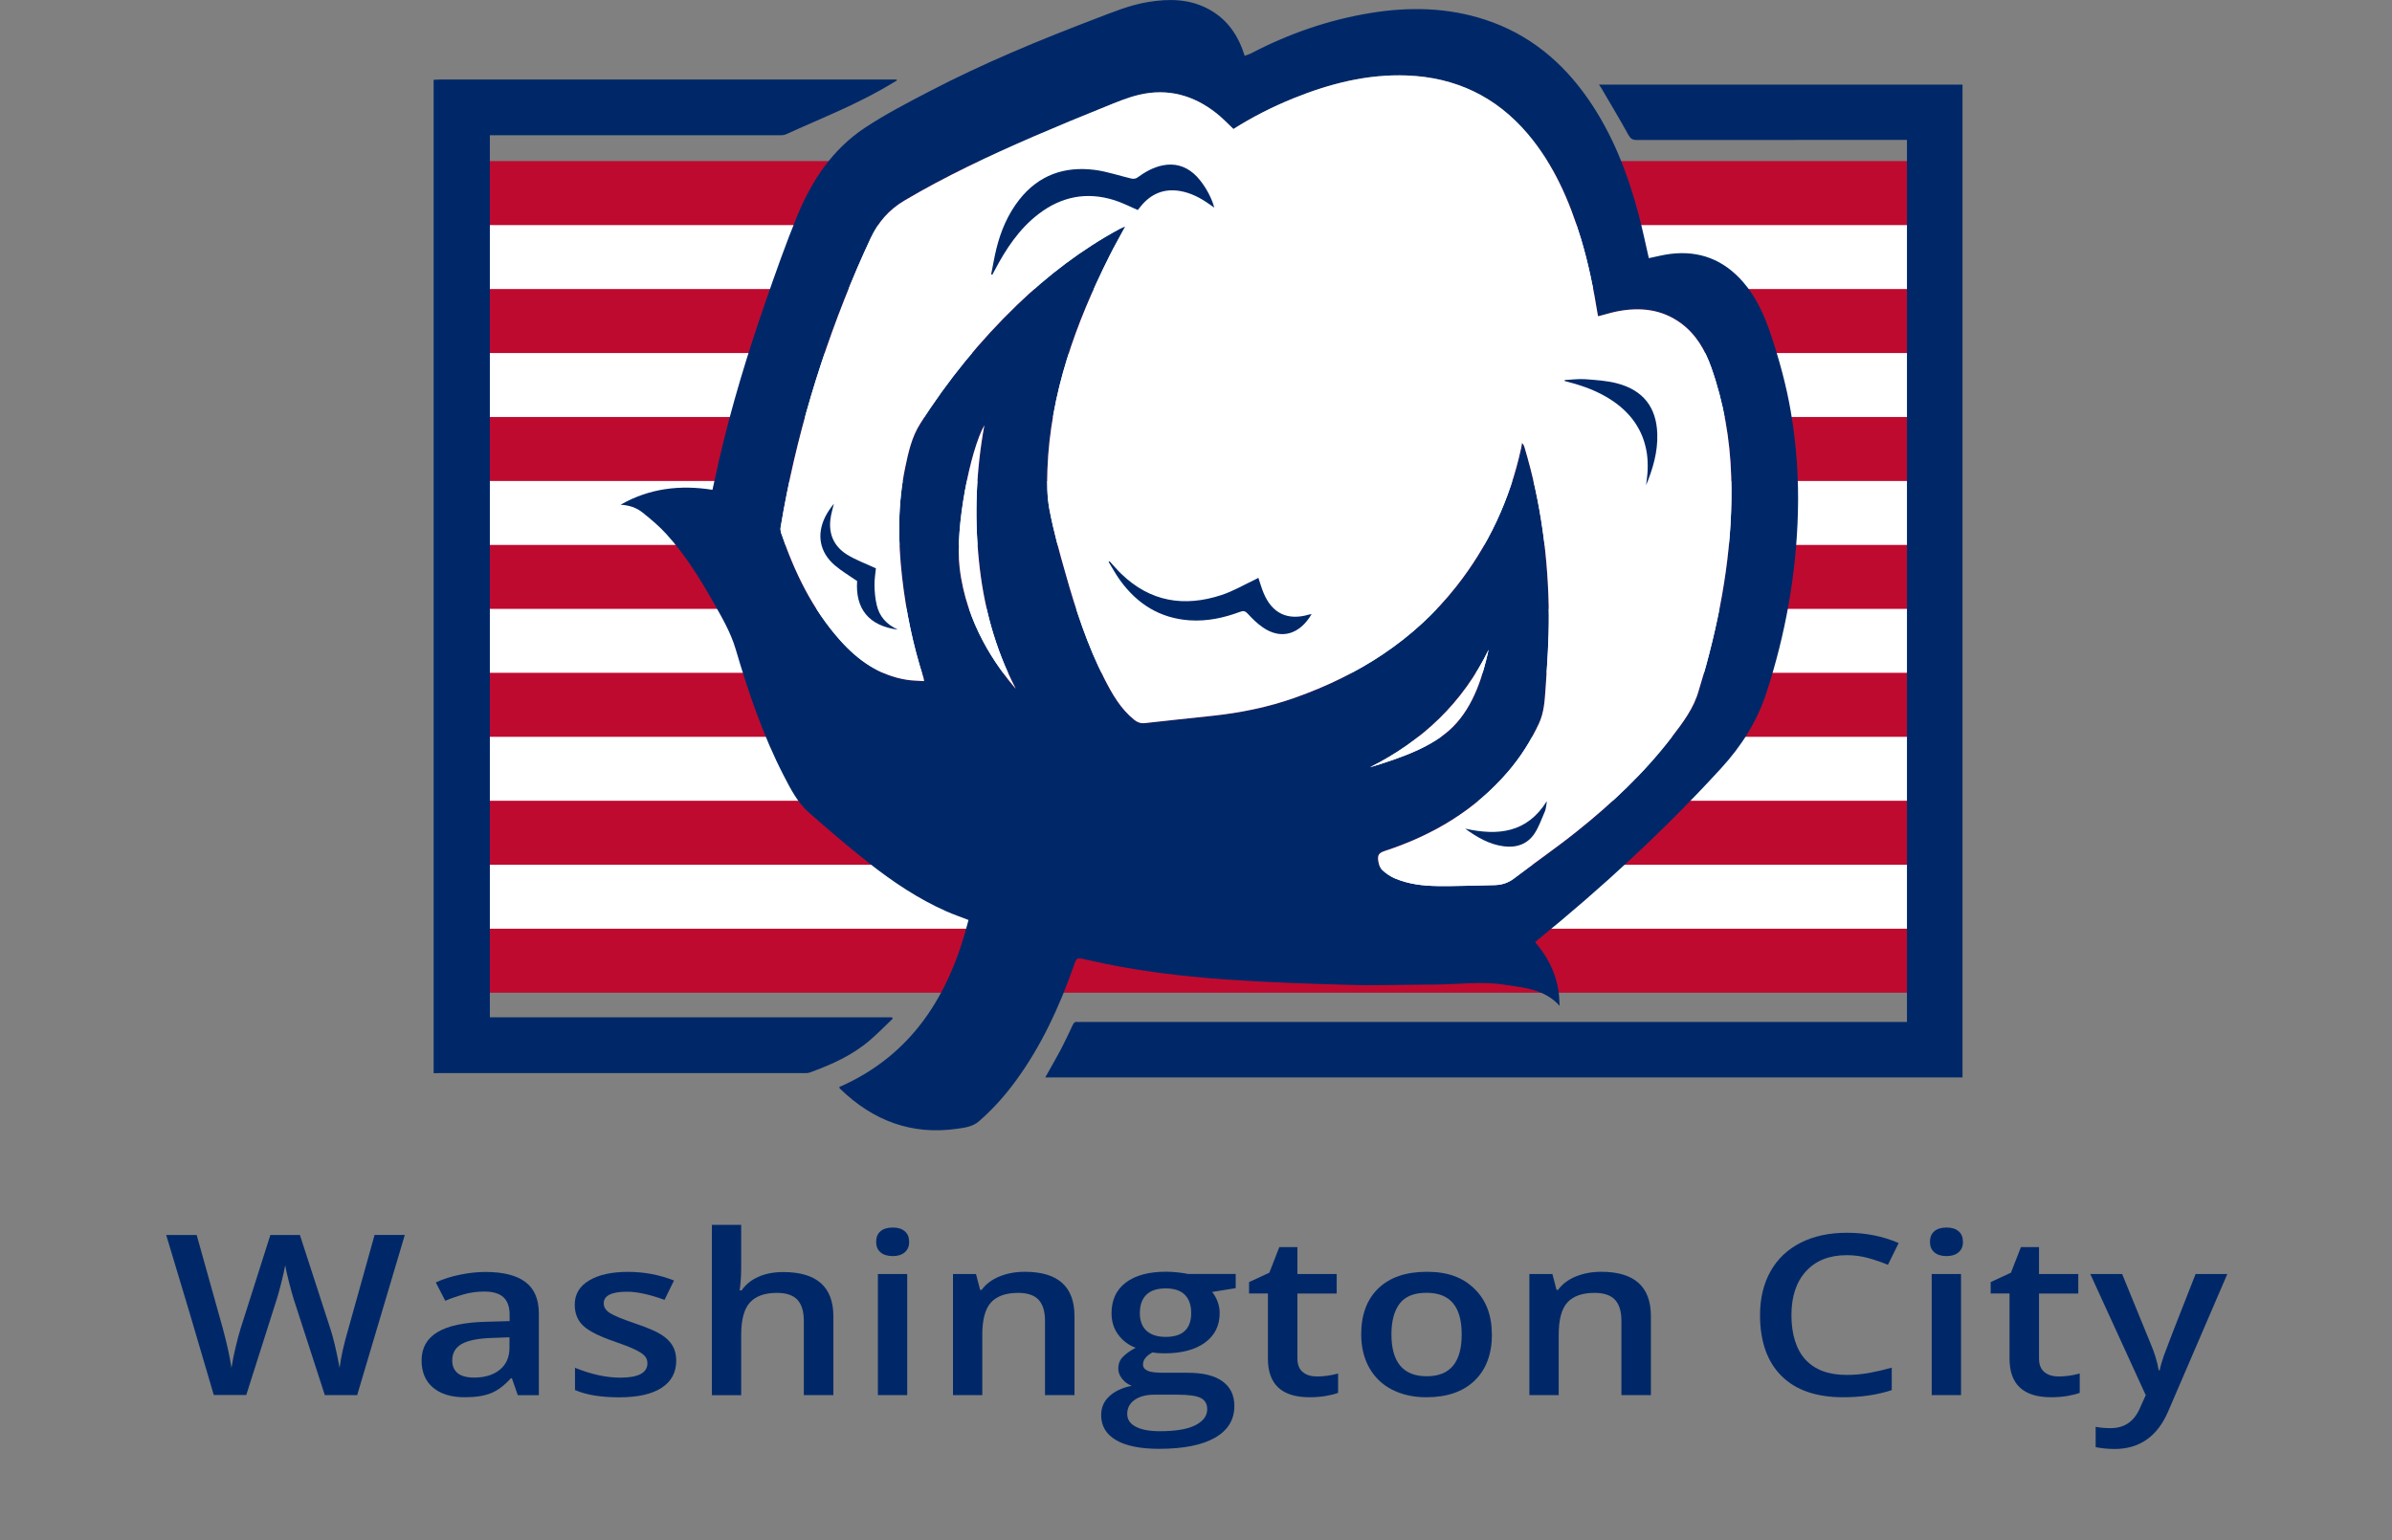 <?xml version="1.0" encoding="UTF-8"?>
<svg id="Red_White_Blue" data-name="Red White Blue" xmlns="http://www.w3.org/2000/svg" viewBox="0 0 288 185.48">
  <rect x="0" y="0" width="288" height="185.48" fill="#808080" stroke="none"/>
  <defs>
    <style>
      .cls-1 {
        fill: none;
      }

      .cls-2 {
        fill: #fff;
      }

      .cls-3 {
        fill: #002868;
      }

      .cls-4 {
        fill: #bf0a30;
      }
    </style>
  </defs>
  <g>
    <rect id="rect860" class="cls-4" x="55.18" y="19.4" width="179.18" height="100.16"/>
    <g id="g888">
      <g id="Stripes3">
        <rect id="Stripe" class="cls-2" x="55.18" y="27.11" width="179.18" height="7.7"/>
        <g id="use863">
          <rect id="Stripe-2" data-name="Stripe" class="cls-2" x="55.18" y="42.52" width="179.18" height="7.7"/>
        </g>
        <g id="use865">
          <rect id="Stripe-3" data-name="Stripe" class="cls-2" x="55.18" y="57.93" width="179.18" height="7.7"/>
        </g>
      </g>
      <g id="use868">
        <g id="Stripes3-2" data-name="Stripes3">
          <rect id="Stripe-4" data-name="Stripe" class="cls-2" x="55.18" y="73.33" width="179.18" height="7.7"/>
          <g id="use863-2" data-name="use863">
            <rect id="Stripe-5" data-name="Stripe" class="cls-2" x="55.18" y="88.74" width="179.18" height="7.7"/>
          </g>
          <g id="use865-2" data-name="use865">
            <rect id="Stripe-6" data-name="Stripe" class="cls-2" x="55.18" y="104.15" width="179.18" height="7.7"/>
          </g>
        </g>
      </g>
    </g>
  </g>
  <g>
    <path class="cls-3" d="M52.22,9.61c.22,0,.45-.03.67-.03,18.15,0,36.29,0,54.44,0,.2,0,.41,0,.61,0,.02.04.03.07.05.11-.16.09-.33.19-.49.29-4.09,2.51-8.56,4.23-12.9,6.21-.22.1-.51.1-.76.1-11.34,0-22.69,0-34.03,0-.26,0-.52,0-.83,0v106.23h48.41c.03.05.07.1.1.16-.88.84-1.73,1.71-2.65,2.51-2.14,1.88-4.7,3.02-7.34,3.98-.28.1-.62.07-.94.07-14.54,0-29.08,0-43.62,0-.24,0-.49,0-.73.01,0-39.88,0-79.76,0-119.64Z"/>
    <path class="cls-3" d="M125.85,129.76c.63-1.13,1.25-2.19,1.83-3.28.52-.99,1-2,1.47-3.02.13-.28.26-.43.58-.38.15.02.3,0,.45,0,32.87,0,65.74,0,98.61,0h.81V16.85h-.75c-10.6,0-21.19,0-31.79.01-.52,0-.75-.17-1.01-.63-1.02-1.86-2.12-3.68-3.19-5.52-.09-.16-.2-.31-.35-.52h43.78v119.57h-110.44Z"/>
    <path class="cls-3" d="M184.84,113.48c1.39,1.6,2.32,3.38,2.73,5.41.15.73.18,1.49.21,2.25-1.82-2.03-4.3-2.18-6.69-2.55-2.81-.43-5.63-.02-8.44-.01-3.33,0-6.65.13-9.98.04-4.94-.13-9.89-.3-14.82-.64-5.75-.39-11.47-1.1-17.1-2.41-1.12-.26-1.12-.25-1.49.82-1.72,4.89-3.88,9.57-6.95,13.77-1.3,1.78-2.77,3.43-4.44,4.88-.76.66-1.69.77-2.6.9-5.49.8-10.13-.96-14.08-4.77-.04-.04-.08-.08-.11-.13-.02-.03-.02-.07-.03-.12,8.84-3.88,13.28-11.15,15.56-20.12-.94-.36-1.79-.66-2.62-1.02-3.42-1.51-6.5-3.58-9.42-5.88-2.45-1.93-4.82-3.96-7.16-6.02-1.37-1.2-2.2-2.82-3.02-4.41-2.52-4.87-4.27-10.04-5.81-15.27-.61-2.07-1.69-3.89-2.73-5.73-1.63-2.88-3.38-5.68-5.61-8.14-.87-.96-1.88-1.81-2.9-2.62-.74-.59-1.64-.87-2.62-.92,3.45-1.98,7.15-2.42,11.06-1.8.28-1.26.54-2.48.82-3.69,1.49-6.45,3.42-12.77,5.59-19.02,1.2-3.45,2.41-6.9,3.79-10.27,1.75-4.26,4.26-8.05,8.17-10.63,2.45-1.62,5.07-2.98,7.68-4.34,6.53-3.41,13.33-6.22,20.21-8.84,2.02-.77,4.01-1.6,6.15-1.95,2.57-.43,5.09-.4,7.44.91,2.19,1.22,3.48,3.15,4.23,5.56.26-.1.53-.17.76-.29,4.52-2.36,9.28-4.02,14.3-4.85,4.69-.78,9.36-.7,13.92.8,5.23,1.72,9.25,5.04,12.36,9.52,2.96,4.26,4.8,9.02,6.11,14,.45,1.72.82,3.47,1.21,5.19.85-.17,1.71-.4,2.58-.51,3.5-.44,6.42.7,8.74,3.35,1.6,1.82,2.57,3.99,3.34,6.27,1.03,3.06,1.88,6.16,2.43,9.34.69,4.03.97,8.08.86,12.16-.19,7.43-1.49,14.67-3.79,21.74-1.12,3.44-3.01,6.42-5.46,9.09-6.85,7.49-14.29,14.33-22.15,20.73-.07.06-.13.13-.26.25ZM148.49,15.52c-.71-.67-1.33-1.33-2.03-1.88-2.74-2.17-5.84-3.03-9.28-2.23-1.42.33-2.78.91-4.14,1.46-2.88,1.16-5.76,2.35-8.61,3.58-5.32,2.31-10.57,4.76-15.56,7.72-1.84,1.09-3.14,2.6-4.03,4.5-.57,1.21-1.12,2.44-1.65,3.67-4.27,10.03-7.41,20.4-9.2,31.16-.04.21-.01.45.05.66,1.61,4.74,3.75,9.18,7.11,12.95,2.16,2.42,4.72,4.23,8.01,4.76.68.11,1.38.11,2.1.16-.03-.22-.04-.3-.06-.37-1.28-3.97-2.12-8.02-2.59-12.17-.5-4.42-.53-8.83.38-13.2.38-1.82.78-3.65,1.8-5.26,3.31-5.23,7.2-9.99,11.65-14.29,3.73-3.59,7.81-6.71,12.37-9.18.18-.1.38-.17.69-.31-.69,1.29-1.34,2.41-1.92,3.58-4.06,8.11-7.13,16.53-7.47,25.71-.06,1.63-.05,3.31.26,4.9.49,2.57,1.2,5.11,1.92,7.63,1.23,4.36,2.63,8.66,4.7,12.71.93,1.82,1.93,3.58,3.56,4.9.38.31.78.46,1.28.41,2.74-.31,5.49-.6,8.23-.89,3.34-.36,6.62-1.03,9.8-2.15,7.69-2.72,14.36-6.93,19.46-13.39,3.9-4.94,6.48-10.51,7.82-16.65.05-.22.08-.44.12-.66.17.17.24.34.29.51,1.98,6.6,2.88,13.37,2.93,20.24.02,2.98-.2,5.97-.4,8.95-.1,1.38-.18,2.78-.79,4.09-.99,2.11-2.22,4.05-3.74,5.82-3.98,4.63-9.02,7.62-14.77,9.51-.74.24-.95.48-.83,1.25.06.38.23.83.5,1.08.44.41.97.77,1.52,1,1.62.68,3.36.89,5.09.91,2.29.03,4.59-.07,6.88-.11.86-.02,1.62-.25,2.32-.78,2.51-1.91,5.11-3.7,7.57-5.67,4.21-3.36,8.13-7.05,11.42-11.34,1.35-1.76,2.71-3.52,3.3-5.72.28-1.02.63-2.03.9-3.05,2.01-7.42,3.23-14.94,2.99-22.65-.14-4.51-.9-8.89-2.4-13.14-.75-2.11-1.84-4-3.69-5.35-2.33-1.69-4.95-1.93-7.68-1.39-.75.15-1.49.39-2.24.58-.02-.06-.04-.1-.05-.13-.5-3.11-1.12-6.2-2.03-9.22-1.39-4.58-3.28-8.92-6.41-12.62-3.81-4.49-8.69-6.81-14.55-7.03-4.77-.18-9.28.98-13.66,2.75-2.54,1.03-4.98,2.27-7.26,3.72ZM118.52,51.21c-1.7,3-3.55,12.33-2.98,17.17.79,6.74,4.37,11.79,6.76,14.57-2.52-4.85-3.9-10.04-4.44-15.45-.55-5.42-.34-10.82.66-16.3ZM164.95,92.41c3.78-1.15,7.57-2.47,9.96-4.85,2.61-2.6,3.66-6.33,4.32-9.31-3.1,6.4-7.99,10.99-14.28,14.16Z"/>
    <path d="M119.34,33.03c.21-1.03.38-2.07.63-3.09.53-2.14,1.38-4.14,2.75-5.89,2.33-2.96,5.43-4.05,9.07-3.59,1.5.19,2.97.71,4.45,1.05.21.05.51.01.68-.11.95-.69,1.93-1.26,3.1-1.49,1.4-.27,2.63.07,3.7.99,1.02.88,2.1,2.64,2.48,4.1-.2-.13-.34-.22-.47-.32-1.13-.82-2.35-1.47-3.74-1.69-1.88-.29-3.41.36-4.61,1.82-.13.16-.26.32-.39.48-.01.01-.03.02-.01,0-.96-.41-1.87-.89-2.84-1.19-3.33-1.04-6.38-.42-9.13,1.7-2.33,1.8-3.9,4.19-5.25,6.76-.09.17-.19.35-.28.52l-.15-.04Z"/>
    <path d="M151.51,69.59c.21.63.38,1.23.62,1.81,1.03,2.49,2.91,3.38,5.5,2.61.08-.02.17-.03.29-.05-1.44,2.46-3.68,3.13-5.89,1.59-.67-.46-1.26-1.05-1.81-1.65-.29-.31-.5-.36-.89-.22-1.96.73-3.97,1.17-6.08,1.03-3.58-.24-6.32-1.96-8.39-4.82-.51-.7-.92-1.47-1.38-2.21.04-.03.08-.06.12-.08.47.51.91,1.04,1.41,1.52,3.49,3.37,7.58,4.02,12.07,2.54,1.42-.47,2.74-1.25,4.1-1.89.12-.05.22-.12.34-.19Z"/>
    <path d="M188.39,45.77c.83-.04,1.67-.16,2.49-.1,1.3.1,2.62.18,3.86.51,3.1.83,4.7,2.87,4.8,6.08.07,2.16-.53,4.2-1.35,6.18.07-.62.17-1.24.19-1.86.02-.65,0-1.31-.09-1.95-.43-2.88-2.01-5.01-4.43-6.55-1.49-.95-3.13-1.57-4.83-2.02-.21-.06-.43-.11-.64-.17,0-.04,0-.08,0-.12Z"/>
    <path d="M103.19,69.97c-.94-.65-1.86-1.19-2.66-1.87-1.84-1.57-2.24-3.7-1.17-5.86.28-.56.64-1.08,1.04-1.57-.14.59-.32,1.17-.4,1.76-.27,1.87.41,3.38,1.98,4.36,1.06.66,2.26,1.09,3.48,1.66-.05.57-.18,1.3-.17,2.04.01.8.09,1.61.27,2.38.31,1.34,1.14,2.32,2.54,2.96-3.49-.45-5.13-2.51-4.9-5.86Z"/>
    <path d="M176.41,99.8c3.94.87,7.43.53,9.83-3.31-.02.2-.04.4-.08.6-.04.22-.07.45-.16.65-.4.9-.71,1.85-1.25,2.66-.85,1.27-2.16,1.72-3.67,1.53-1.77-.22-3.25-1.1-4.67-2.13Z"/>
    <path class="cls-2" d="M148.49,15.52c-.71-.67-1.33-1.33-2.03-1.88-2.74-2.17-5.84-3.03-9.28-2.23-1.42.33-2.78.91-4.14,1.46-2.88,1.16-5.76,2.35-8.61,3.58-5.32,2.31-10.57,4.76-15.56,7.72-1.84,1.09-3.14,2.6-4.03,4.5-.57,1.21-1.12,2.44-1.65,3.67-4.27,10.03-7.41,20.4-9.2,31.16-.04.21-.01.45.05.66,1.61,4.74,3.75,9.18,7.11,12.95,2.16,2.42,4.72,4.23,8.01,4.76.68.11,1.38.11,2.1.16-.03-.22-.04-.3-.06-.37-1.28-3.97-2.12-8.02-2.59-12.17-.5-4.42-.53-8.83.38-13.2.38-1.82.78-3.65,1.8-5.26,3.31-5.23,7.2-9.99,11.65-14.29,3.73-3.59,7.81-6.71,12.37-9.18.18-.1.38-.17.69-.31-.69,1.29-1.34,2.41-1.92,3.58-4.06,8.11-7.13,16.53-7.47,25.71-.06,1.63-.05,3.31.26,4.9.49,2.57,1.2,5.11,1.92,7.63,1.23,4.36,2.63,8.66,4.7,12.71.93,1.82,1.93,3.58,3.56,4.9.38.31.78.46,1.28.41,2.74-.31,5.49-.6,8.23-.89,3.34-.36,6.62-1.03,9.8-2.15,7.69-2.72,14.36-6.93,19.46-13.39,3.9-4.94,6.48-10.51,7.82-16.65.05-.22.08-.44.12-.66.17.17.24.34.29.51,1.98,6.6,2.88,13.37,2.93,20.24.02,2.98-.2,5.97-.4,8.95-.1,1.38-.18,2.78-.79,4.09-.99,2.11-2.22,4.05-3.74,5.82-3.98,4.63-9.02,7.62-14.77,9.51-.74.24-.95.48-.83,1.25.06.38.23.83.5,1.08.44.41.97.77,1.52,1,1.62.68,3.36.89,5.09.91,2.29.03,4.59-.07,6.88-.11.86-.02,1.62-.25,2.32-.78,2.51-1.91,5.11-3.7,7.57-5.67,4.21-3.36,8.13-7.05,11.42-11.34,1.35-1.76,2.71-3.52,3.3-5.72.28-1.02.63-2.03.9-3.05,2.01-7.42,3.23-14.94,2.99-22.65-.14-4.51-.9-8.89-2.4-13.14-.75-2.11-1.84-4-3.69-5.35-2.33-1.69-4.95-1.93-7.68-1.39-.75.15-1.49.39-2.24.58-.02-.06-.04-.1-.05-.13-.5-3.11-1.12-6.2-2.03-9.22-1.39-4.58-3.28-8.92-6.41-12.62-3.81-4.49-8.69-6.81-14.55-7.03-4.77-.18-9.28.98-13.66,2.75-2.54,1.03-4.98,2.27-7.26,3.72Z"/>
    <path class="cls-2" d="M118.52,51.21c-1.7,3-3.55,12.33-2.98,17.17.79,6.74,4.37,11.79,6.76,14.57-2.52-4.85-3.9-10.04-4.44-15.45-.55-5.42-.34-10.82.66-16.3Z"/>
    <path class="cls-2" d="M164.95,92.41c3.78-1.15,7.57-2.47,9.96-4.85,2.61-2.6,3.66-6.33,4.32-9.31-3.1,6.4-7.99,10.99-14.28,14.16Z"/>
    <path class="cls-3" d="M119.34,33.03c.21-1.03.38-2.07.63-3.09.53-2.14,1.38-4.14,2.75-5.89,2.33-2.96,5.43-4.05,9.07-3.59,1.5.19,2.97.71,4.45,1.05.21.05.51.01.68-.11.95-.69,1.93-1.26,3.1-1.49,1.4-.27,2.63.07,3.7.99,1.02.88,2.1,2.64,2.48,4.1-.2-.13-.34-.22-.47-.32-1.13-.82-2.35-1.47-3.74-1.69-1.88-.29-3.41.36-4.61,1.82-.13.16-.26.32-.39.48-.01.01-.03.02-.01,0-.96-.41-1.87-.89-2.84-1.19-3.33-1.04-6.38-.42-9.13,1.7-2.33,1.8-3.9,4.19-5.25,6.76-.09.17-.19.35-.28.52l-.15-.04Z"/>
    <path class="cls-3" d="M151.51,69.59c.21.63.38,1.23.62,1.81,1.03,2.49,2.91,3.38,5.5,2.61.08-.02.17-.03.29-.05-1.44,2.46-3.68,3.13-5.89,1.59-.67-.46-1.26-1.05-1.81-1.65-.29-.31-.5-.36-.89-.22-1.96.73-3.97,1.17-6.08,1.03-3.58-.24-6.32-1.96-8.39-4.82-.51-.7-.92-1.47-1.38-2.21.04-.03.08-.06.12-.08.47.51.91,1.04,1.41,1.52,3.49,3.37,7.58,4.02,12.07,2.54,1.42-.47,2.74-1.25,4.1-1.89.12-.05.22-.12.34-.19Z"/>
    <path class="cls-3" d="M188.39,45.77c.83-.04,1.67-.16,2.49-.1,1.3.1,2.62.18,3.86.51,3.1.83,4.7,2.87,4.8,6.08.07,2.16-.53,4.2-1.35,6.18.07-.62.17-1.24.19-1.86.02-.65,0-1.31-.09-1.95-.43-2.88-2.01-5.01-4.43-6.55-1.49-.95-3.13-1.57-4.83-2.02-.21-.06-.43-.11-.64-.17,0-.04,0-.08,0-.12Z"/>
    <path class="cls-3" d="M103.19,69.97c-.94-.65-1.86-1.19-2.66-1.87-1.84-1.57-2.24-3.7-1.17-5.86.28-.56.64-1.08,1.04-1.57-.14.59-.32,1.17-.4,1.76-.27,1.87.41,3.38,1.98,4.36,1.06.66,2.26,1.09,3.48,1.66-.05.57-.18,1.3-.17,2.04.01.8.09,1.61.27,2.38.31,1.34,1.14,2.32,2.54,2.96-3.49-.45-5.13-2.51-4.9-5.86Z"/>
    <path class="cls-3" d="M176.41,99.8c3.94.87,7.43.53,9.83-3.31-.02.2-.04.4-.08.6-.04.22-.07.45-.16.65-.4.9-.71,1.85-1.25,2.66-.85,1.27-2.16,1.72-3.67,1.53-1.77-.22-3.25-1.1-4.67-2.13Z"/>
    <g>
      <rect class="cls-1" y="147.5" width="288" height="36.54"/>
      <path class="cls-3" d="M43.02,168.02h-3.91l-3.73-11.5c-.16-.5-.36-1.22-.6-2.17-.24-.94-.39-1.6-.44-1.97-.1.56-.26,1.29-.49,2.19-.23.9-.41,1.56-.56,2l-3.64,11.44h-3.91l-2.84-9.65-2.89-9.62h3.67l3.14,11.23c.49,1.8.84,3.39,1.05,4.77.11-.75.28-1.58.5-2.5.22-.92.42-1.67.6-2.24l3.58-11.26h3.56l3.67,11.31c.35,1.05.72,2.61,1.11,4.69.15-1.26.51-2.86,1.08-4.8l3.13-11.21h3.64l-5.73,19.27Z"/>
      <path class="cls-3" d="M62.34,168.02l-.71-2.03h-.12c-.8.89-1.61,1.49-2.42,1.81-.81.32-1.85.48-3.13.48-1.63,0-2.91-.39-3.82-1.16-.92-.77-1.38-1.87-1.38-3.28,0-1.5.64-2.64,1.91-3.4,1.27-.77,3.21-1.18,5.82-1.25l2.87-.08v-.78c0-.93-.25-1.63-.74-2.09-.5-.46-1.26-.69-2.31-.69-.85,0-1.67.11-2.45.33-.78.22-1.53.48-2.25.78l-1.14-2.21c.9-.41,1.89-.73,2.96-.94,1.07-.22,2.08-.32,3.04-.32,2.11,0,3.71.4,4.79,1.21s1.62,2.08,1.62,3.81v9.82h-2.52ZM57.08,165.91c1.28,0,2.31-.31,3.09-.94.78-.63,1.17-1.51,1.17-2.64v-1.27l-2.13.08c-1.66.05-2.87.3-3.63.73-.76.44-1.13,1.1-1.13,2,0,.65.22,1.15.66,1.51.44.36,1.1.53,1.98.53Z"/>
      <path class="cls-3" d="M81.42,163.87c0,1.42-.59,2.52-1.77,3.28-1.18.76-2.88,1.14-5.08,1.14s-3.99-.29-5.34-.88v-2.68c1.95.79,3.77,1.19,5.46,1.19,2.17,0,3.26-.58,3.26-1.73,0-.37-.12-.68-.36-.92-.24-.25-.64-.5-1.19-.76-.55-.26-1.32-.56-2.3-.9-1.91-.65-3.21-1.3-3.89-1.95s-1.01-1.49-1.01-2.53c0-1.25.57-2.22,1.72-2.91,1.15-.69,2.71-1.04,4.68-1.04s3.8.35,5.55,1.04l-1.14,2.33c-1.79-.65-3.3-.98-4.52-.98-1.86,0-2.8.47-2.8,1.4,0,.46.24.84.73,1.16s1.55.75,3.18,1.31c1.37.47,2.37.89,2.99,1.28s1.08.83,1.38,1.34c.3.51.45,1.11.45,1.81Z"/>
      <path class="cls-3" d="M100.33,168.02h-3.55v-8.96c0-1.12-.26-1.96-.77-2.52-.52-.55-1.34-.83-2.46-.83-1.48,0-2.57.39-3.27,1.17-.7.78-1.04,2.08-1.04,3.91v7.24h-3.53v-20.51h3.53v5.21c0,.84-.06,1.73-.18,2.68h.23c.48-.7,1.15-1.25,2.01-1.63.86-.39,1.86-.58,3-.58,4.03,0,6.04,1.78,6.04,5.34v9.51Z"/>
      <path class="cls-3" d="M105.49,149.57c0-.55.17-.98.52-1.28s.84-.45,1.48-.45,1.1.15,1.45.45.52.72.52,1.28-.17.94-.52,1.25c-.35.3-.83.46-1.45.46s-1.13-.15-1.48-.46c-.35-.3-.52-.72-.52-1.25ZM109.23,168.02h-3.53v-14.58h3.53v14.58Z"/>
      <path class="cls-3" d="M129.37,168.02h-3.55v-8.96c0-1.12-.26-1.96-.77-2.52-.52-.55-1.34-.83-2.46-.83-1.49,0-2.58.39-3.28,1.16s-1.04,2.07-1.04,3.89v7.26h-3.53v-14.58h2.77l.5,1.91h.18c.5-.69,1.21-1.23,2.13-1.61s1.94-.57,3.07-.57c3.99,0,5.98,1.78,5.98,5.34v9.51Z"/>
      <path class="cls-3" d="M148.78,153.44v1.7l-2.84.46c.26.31.48.69.65,1.13.17.45.26.92.26,1.42,0,1.5-.59,2.69-1.77,3.55-1.18.86-2.81,1.29-4.88,1.29-.53,0-1.01-.03-1.44-.11-.76.41-1.14.9-1.14,1.45,0,.33.18.58.53.75.36.17,1.01.25,1.96.25h2.9c1.83,0,3.23.34,4.18,1.03.95.69,1.43,1.67,1.43,2.97,0,1.65-.78,2.93-2.33,3.82s-3.8,1.34-6.73,1.34c-2.26,0-3.99-.35-5.19-1.05-1.19-.7-1.79-1.71-1.79-3.01,0-.9.32-1.65.97-2.26.65-.61,1.55-1.04,2.71-1.27-.47-.18-.86-.46-1.16-.85-.31-.39-.46-.8-.46-1.23,0-.54.18-1.01.53-1.38s.87-.75,1.56-1.12c-.86-.33-1.56-.85-2.1-1.59-.54-.73-.8-1.59-.8-2.58,0-1.58.57-2.81,1.71-3.68,1.14-.87,2.76-1.31,4.86-1.31.47,0,.96.03,1.48.09.52.06.9.12,1.17.18h5.76ZM135.72,170.29c0,.67.34,1.18,1.03,1.54.69.36,1.65.54,2.89.54,1.92,0,3.36-.24,4.3-.73s1.41-1.12,1.41-1.92c0-.63-.26-1.08-.77-1.35-.52-.27-1.48-.4-2.88-.4h-2.68c-1.01,0-1.82.21-2.41.63-.6.42-.89.98-.89,1.69ZM137.24,158.16c0,.91.27,1.62.8,2.11s1.31.74,2.31.74c2.04,0,3.07-.96,3.07-2.87,0-.95-.25-1.68-.76-2.2-.51-.51-1.28-.77-2.31-.77s-1.8.25-2.32.76c-.53.51-.79,1.25-.79,2.23Z"/>
      <path class="cls-3" d="M158.52,165.78c.86,0,1.72-.12,2.59-.36v2.33c-.39.15-.89.27-1.51.38-.62.1-1.25.15-1.92.15-3.35,0-5.02-1.55-5.02-4.64v-7.86h-2.27v-1.37l2.44-1.13,1.2-3.08h2.18v3.24h4.73v2.35h-4.73v7.8c0,.75.21,1.3.64,1.65.43.36.98.53,1.68.53Z"/>
      <path class="cls-3" d="M179.63,160.7c0,2.38-.7,4.24-2.09,5.58-1.39,1.34-3.33,2-5.82,2-1.55,0-2.93-.31-4.12-.92s-2.11-1.5-2.75-2.65-.96-2.49-.96-4.01c0-2.36.69-4.21,2.07-5.54s3.33-1.99,5.85-1.99,4.31.68,5.71,2.04c1.4,1.36,2.1,3.19,2.1,5.49ZM167.53,160.7c0,3.37,1.42,5.05,4.25,5.05s4.21-1.68,4.21-5.05-1.41-5-4.24-5c-1.48,0-2.56.43-3.22,1.29s-1,2.1-1,3.71Z"/>
      <path class="cls-3" d="M198.77,168.02h-3.55v-8.96c0-1.12-.26-1.96-.77-2.52-.52-.55-1.34-.83-2.46-.83-1.49,0-2.58.39-3.28,1.16s-1.04,2.07-1.04,3.89v7.26h-3.53v-14.58h2.77l.5,1.91h.18c.5-.69,1.21-1.23,2.13-1.61s1.94-.57,3.07-.57c3.99,0,5.98,1.78,5.98,5.34v9.51Z"/>
      <path class="cls-3" d="M222.33,151.17c-2.06,0-3.69.64-4.87,1.92-1.18,1.28-1.77,3.05-1.77,5.31s.57,4.15,1.71,5.37,2.78,1.82,4.94,1.82c.93,0,1.83-.08,2.71-.24.87-.16,1.78-.37,2.72-.63v2.7c-1.72.57-3.68.86-5.86.86-3.22,0-5.69-.85-7.41-2.56-1.72-1.71-2.59-4.15-2.59-7.34,0-2,.42-3.76,1.26-5.26.84-1.5,2.05-2.65,3.63-3.45,1.58-.8,3.44-1.2,5.58-1.2,2.24,0,4.32.41,6.22,1.24l-1.29,2.62c-.74-.31-1.53-.58-2.35-.81-.83-.23-1.7-.35-2.61-.35Z"/>
      <path class="cls-3" d="M232.37,149.57c0-.55.17-.98.52-1.28s.84-.45,1.48-.45,1.1.15,1.45.45.52.72.52,1.28-.17.94-.52,1.25c-.35.3-.83.46-1.45.46s-1.13-.15-1.48-.46c-.35-.3-.52-.72-.52-1.25ZM236.11,168.02h-3.53v-14.58h3.53v14.58Z"/>
      <path class="cls-3" d="M247.81,165.78c.86,0,1.72-.12,2.59-.36v2.33c-.39.15-.89.27-1.51.38-.62.1-1.25.15-1.92.15-3.35,0-5.02-1.55-5.02-4.64v-7.86h-2.27v-1.37l2.44-1.13,1.2-3.08h2.18v3.24h4.73v2.35h-4.73v7.8c0,.75.21,1.3.64,1.65.43.36.98.53,1.68.53Z"/>
      <path class="cls-3" d="M251.66,153.44h3.85l3.38,8.27c.51,1.18.85,2.29,1.02,3.32h.12c.09-.48.26-1.07.5-1.76.24-.69,1.51-3.97,3.82-9.83h3.82l-7.11,16.52c-1.29,3.03-3.45,4.55-6.46,4.55-.78,0-1.54-.08-2.28-.22v-2.45c.53.11,1.14.16,1.82.16,1.7,0,2.9-.87,3.59-2.6l.62-1.37-6.67-14.58Z"/>
    </g>
  </g>
</svg>